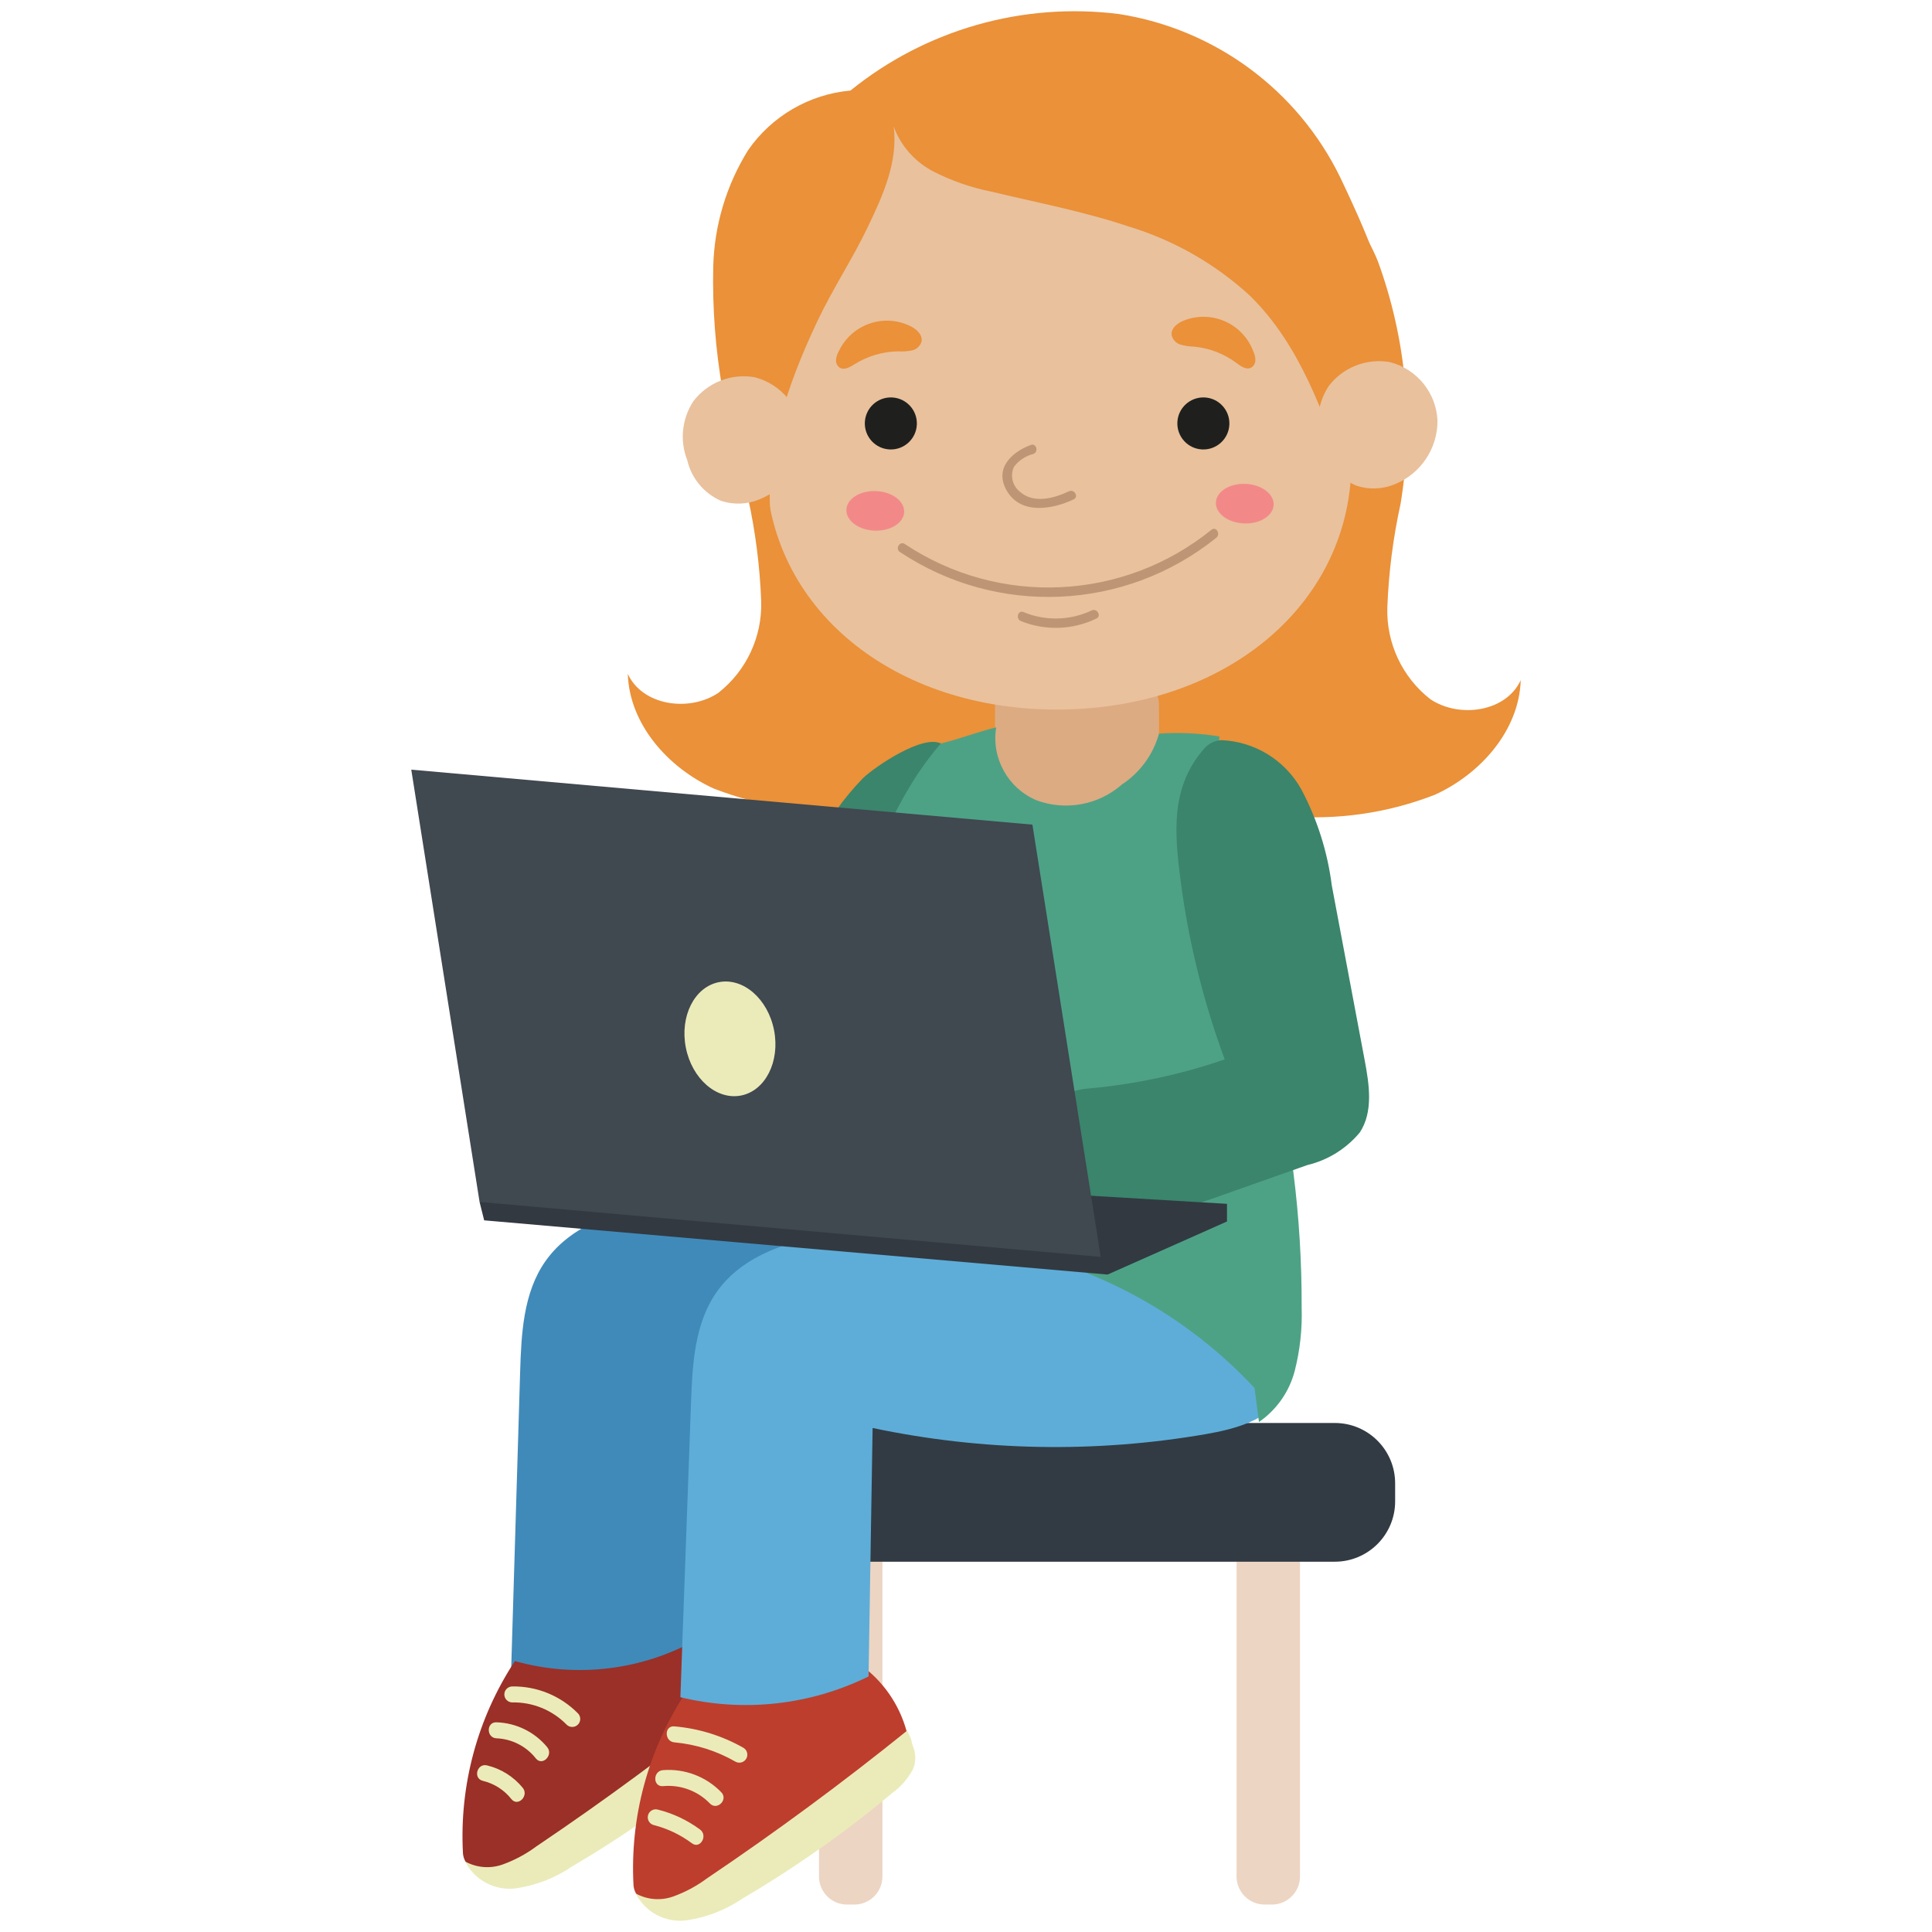 <?xml version="1.0" encoding="utf-8"?>
<!-- Generator: Adobe Illustrator 27.2.0, SVG Export Plug-In . SVG Version: 6.00 Build 0)  -->
<svg version="1.1" id="Layer_1" xmlns="http://www.w3.org/2000/svg" xmlns:xlink="http://www.w3.org/1999/xlink" x="0px" y="0px"
	 viewBox="0 0 172 172" enable-background="new 0 0 172 172" xml:space="preserve">
<g>
	<path fill="#EA9139" d="M127.331,62.243c-2.496-1.956-3.915-4.981-3.822-8.151c0.118-3.118,0.514-6.219,1.184-9.266
		c1.191-7.243,0.494-14.67-2.024-21.565c-0.908-2.291-4.302-8.321-7.426-8.086c-2.602,0.195-1.815,9.462-2.21,11.706
		c-1.901,10.944-7.419,20.933-15.67,28.369c-0.475,0.421-0.966,0.85-1.439,1.295c-0.636-0.651-1.339-1.258-2.009-1.852
		c-8.252-7.435-13.77-17.425-15.671-28.369c-0.394-2.244,0.392-11.511-2.21-11.706c-3.124-0.234-6.518,5.796-7.426,8.086
		c-2.518,6.895-3.215,14.322-2.024,21.565c0.669,3.047,1.065,6.148,1.183,9.266c0.093,3.17-1.326,6.195-3.822,8.151
		c-2.593,1.734-6.752,1.142-8.055-1.693c0.142,4.476,3.57,8.348,7.645,10.205c4.189,1.633,8.697,2.283,13.177,1.901
		c6.491-0.207,13.389-1.224,18.284-5.492l0.367-0.346c0.289,0.317,0.595,0.618,0.917,0.903c4.894,4.269,11.793,5.285,18.284,5.492
		c4.48,0.382,8.988-0.268,13.177-1.901c4.076-1.857,7.504-5.728,7.645-10.205C134.083,63.385,129.923,63.978,127.331,62.243z"/>
	<path fill="#EDD5C3" d="M112.588,132.646h0.646c1.381,0,2.501,1.12,2.501,2.501v0v31.909c0,1.381-1.12,2.501-2.501,2.501h0h-0.646
		c-1.381,0-2.501-1.12-2.501-2.501l0,0v-31.908C110.088,133.765,111.207,132.646,112.588,132.646L112.588,132.646z"/>
	<path fill="#EDD5C3" d="M75.413,132.646h0.646c1.381,0,2.501,1.12,2.501,2.501v0v31.909c0,1.381-1.12,2.501-2.501,2.501h0h-0.646
		c-1.381,0-2.501-1.12-2.501-2.501v-31.909C72.913,133.765,74.032,132.646,75.413,132.646L75.413,132.646z"/>
	<path fill="#323B43" d="M69.344,126.684h49.489c2.967,0,5.372,2.405,5.372,5.372l0,0v1.606c0,2.967-2.405,5.372-5.372,5.372h0
		H69.344c-2.967,0-5.372-2.405-5.372-5.372v-1.606C63.972,129.089,66.377,126.684,69.344,126.684z"/>
	<path fill="#408ABA" d="M62.257,146.463c-5.18,2.592-11.105,3.282-16.743,1.952l0.79-26.233c0.104-3.437,0.277-7.095,2.257-9.907
		c2.498-3.548,7.142-4.759,11.425-5.455c5.811-0.944,11.69-1.409,17.577-1.392c3.887-0.114,7.769,0.363,11.512,1.416
		c3.768,1.075,7.045,3.426,9.271,6.652c1.453,2.28,2.13,5.349,0.724,7.658c-1.391,2.285-4.281,3.086-6.914,3.559
		c-9.825,1.759-19.895,1.634-29.674-0.369C62.397,131.545,62.341,139.262,62.257,146.463z"/>
	<path fill="#9A3028" d="M45.84,147.88c-3.332,5.065-4.953,11.065-4.624,17.119c0.068,0.787,0.638,1.44,1.409,1.613
		c0.791,0.158,1.61,0.089,2.363-0.197c3.668-1.368,7.06-3.386,10.013-5.956l10.732-8.273c-0.442-2.445-1.717-4.661-3.608-6.273
		C57.176,148.711,51.314,149.419,45.84,147.88z"/>
	<path fill="#EBEBBA" d="M65.921,151.953c-0.12-0.241-0.229-0.487-0.327-0.742c-5.755,4.643-11.703,9.032-17.843,13.168
		c-0.921,0.684-1.938,1.229-3.018,1.617c-1.096,0.386-2.304,0.286-3.322-0.274c0.843,1.665,2.638,2.623,4.491,2.396
		c1.805-0.259,3.526-0.927,5.033-1.954c4.685-2.758,9.136-5.895,13.308-9.38c0.769-0.555,1.4-1.279,1.846-2.115
		c0.271-0.628,0.283-1.338,0.035-1.975C66.03,152.456,65.962,152.207,65.921,151.953z"/>
	<path fill="#BD3E2D" d="M61.024,150.727c-3.332,5.065-4.953,11.065-4.624,17.119c0.068,0.787,0.638,1.44,1.409,1.613
		c0.791,0.158,1.61,0.089,2.363-0.197c3.668-1.368,7.06-3.386,10.013-5.956c3.577-2.758,7.155-5.515,10.732-8.273
		c-0.442-2.445-1.717-4.661-3.608-6.273C72.36,151.558,66.498,152.266,61.024,150.727z"/>
	<path fill="#5EADD8" d="M77.327,149.247c-5.195,2.561-11.125,3.216-16.754,1.852c0.315-8.742,0.631-17.485,0.947-26.228
		c0.124-3.437,0.319-7.094,2.316-9.894c2.519-3.533,7.17-4.716,11.457-5.387c5.817-0.909,11.698-1.34,17.585-1.287
		c3.888-0.091,7.766,0.41,11.504,1.485c3.762,1.097,7.025,3.468,9.231,6.707c1.44,2.288,2.098,5.362,0.678,7.663
		c-1.405,2.277-4.299,3.06-6.935,3.517c-9.836,1.701-19.905,1.516-29.671-0.546C77.556,134.33,77.454,142.047,77.327,149.247z"/>
	<path fill="#EBEBBA" d="M81.105,154.801c-0.12-0.241-0.229-0.487-0.326-0.742c-5.755,4.643-11.703,9.032-17.843,13.169
		c-0.921,0.684-1.938,1.229-3.018,1.617c-1.096,0.386-2.304,0.286-3.322-0.274c0.843,1.665,2.638,2.623,4.491,2.396
		c1.805-0.259,3.526-0.927,5.033-1.954c4.685-2.758,9.136-5.895,13.308-9.38c0.769-0.555,1.4-1.279,1.846-2.115
		c0.271-0.628,0.283-1.338,0.035-1.975C81.214,155.303,81.146,155.054,81.105,154.801z"/>
	<path fill="#DCAB82" d="M91.479,59.866h8.806c1.599,0,2.896,1.297,2.896,2.896v18.383c0,1.599-1.297,2.896-2.896,2.896h-8.806
		c-1.599,0-2.896-1.297-2.896-2.896V62.762C88.583,61.163,89.88,59.866,91.479,59.866z"/>
	<path fill="#3A856B" d="M76.844,69.262c-1.735,1.785-3.187,3.826-4.304,6.052c-4.239,7.665-7.606,15.781-10.035,24.196
		c-0.542,1.282-0.563,2.726-0.058,4.023c0.796,1.079,1.961,1.828,3.273,2.104c1.101,0.509,2.341,0.639,3.524,0.367
		c1.291-0.68,2.258-1.847,2.685-3.242c4.368-9.676,8.519-19.445,12.451-29.31c0.382-0.813,0.612-1.689,0.679-2.585
		c0.015-1.132-0.224-4.151-1.3-4.678C82.12,65.389,77.928,68.236,76.844,69.262z"/>
	<path fill="#4DA286" d="M108.565,65.566c-0.731,6.412-0.104,9.587,1.297,15.887c0.834,3.752,2.037,7.41,3.009,11.129
		c2.029,7.773,3.041,15.776,3.011,23.809c0.062,1.899-0.144,3.798-0.612,5.64c-0.479,1.856-1.611,3.477-3.188,4.565
		c-0.128-0.927-0.266-2.096-0.394-3.024c-6.85-7.351-16.131-11.97-26.125-13.003c-3.007-0.299-6.043-0.266-9.037-0.679
		c-2.956-0.43-5.732-1.685-8.007-3.622c0.293-3.536,1.119-7.006,2.451-10.295c1.567-4.509,3.135-9.018,4.703-13.526
		c2-5.754,4.088-11.662,8.088-16.257c1.725-0.417,3.2-1.018,4.926-1.434c-0.442,2.732,1.041,5.413,3.59,6.491
		c2.603,0.964,5.526,0.421,7.61-1.412c1.61-1.06,2.78-2.667,3.296-4.524C104.979,65.189,106.786,65.275,108.565,65.566z"/>
	<polygon fill="#434E5B" points="104.19,108.412 61.484,104.616 50.729,108.275 95.649,112.208 	"/>
	<path fill="#E9C19D" d="M68.167,41.367c0.126,12.815,11.42,21.947,26.258,21.801c14.838-0.146,26.017-9.499,25.891-22.314
		C120.19,28.039,106.25,7.448,91.412,7.594C72.513,7.779,68.041,28.552,68.167,41.367z"/>
	<path fill="#EA9139" d="M68.19,45.457c-2.589-2.856-3.303-6.898-3.86-10.712c-0.633-3.617-0.912-7.288-0.833-10.959
		c0.085-3.69,1.159-7.289,3.108-10.423c2.103-3.029,5.439-4.97,9.11-5.302c6.71-5.432,15.345-7.891,23.91-6.811
		c8.552,1.337,15.909,6.772,19.698,14.554c6.321,13.275,2.382,8.821,2.235,13.376c-0.228,4.549-0.798,9.074-1.705,13.537
		c-1.992-5.903-4.127-12.041-8.582-16.397c-3.099-2.845-6.801-4.954-10.829-6.169c-3.974-1.328-8.105-2.113-12.18-3.089
		c-1.791-0.356-3.525-0.958-5.152-1.788c-1.638-0.845-2.903-2.271-3.547-3.998c0.387,3.152-0.943,6.087-2.315,8.951
		c-1.372,2.864-3.141,5.524-4.494,8.396c-2.64,5.602-4.88,11.919-4.059,18.056C68.327,46.27,68.559,45.864,68.19,45.457z"/>
	<path fill="#EA9139" d="M74.675,31.273c-0.137,0.232-0.221,0.491-0.246,0.76c-0.022,0.273,0.101,0.537,0.324,0.697
		c0.408,0.254,0.919-0.049,1.325-0.304c1.171-0.734,2.522-1.131,3.904-1.146c0.4,0.024,0.802-0.003,1.196-0.079
		c0.401-0.083,0.727-0.373,0.855-0.761c0.151-0.631-0.466-1.177-1.058-1.441C78.608,27.887,75.788,28.905,74.675,31.273z"/>
	<path fill="#EA9139" d="M111.58,31.287c0.118,0.242,0.18,0.508,0.182,0.777c-0.001,0.274-0.145,0.527-0.38,0.668
		c-0.427,0.219-0.912-0.124-1.296-0.412c-1.107-0.828-2.421-1.334-3.797-1.462c-0.401-0.009-0.799-0.068-1.186-0.177
		c-0.393-0.115-0.694-0.431-0.789-0.829c-0.099-0.641,0.561-1.135,1.173-1.349C107.939,27.59,110.666,28.836,111.58,31.287z"/>
	<path fill="#BE9675" d="M80.124,49.149c8.656,5.763,20.048,5.25,28.151-1.267c0.419-0.323,0.004-1.049-0.421-0.721
		c-7.844,6.353-18.909,6.867-27.308,1.267C80.091,48.139,79.672,48.861,80.124,49.149z"/>
	<path fill="#BE9675" d="M91.769,39.613c-1.766,0.659-3.285,2.145-2.119,4.107c1.268,2.134,4.075,1.615,5.933,0.74
		c0.486-0.229,0.062-0.948-0.421-0.721c-1.328,0.625-3.135,1.133-4.37,0.03c-0.665-0.528-0.881-1.444-0.52-2.213
		c0.424-0.566,1.032-0.969,1.719-1.139C92.49,40.232,92.274,39.425,91.769,39.613z"/>
	<path fill="#BE9675" d="M90.893,55.295c2.169,0.875,4.607,0.793,6.713-0.227c0.486-0.228,0.063-0.948-0.421-0.721
		c-1.912,0.904-4.117,0.955-6.07,0.143C90.616,54.29,90.4,55.097,90.893,55.295z"/>
	<path fill="#F28988" d="M80.494,45.585c-0.04,0.972-1.223,1.713-2.643,1.655c-1.42-0.058-2.538-0.894-2.498-1.866
		s1.223-1.713,2.643-1.655C79.415,43.777,80.534,44.613,80.494,45.585z"/>
	<path fill="#3A856B" d="M101.27,109.06c5.037-1.779,10.074-3.557,15.111-5.336c1.838-0.438,3.483-1.462,4.688-2.918
		c1.195-1.835,0.834-4.234,0.43-6.386c-0.978-5.199-1.957-10.398-2.935-15.597c-0.378-2.984-1.295-5.875-2.705-8.532
		c-1.44-2.602-4.131-4.268-7.102-4.397c-0.603,0.027-1.167,0.303-1.559,0.762c-2.78,3.176-2.649,6.898-2.245,10.478
		c0.662,5.872,2.033,11.641,4.082,17.183c-3.899,1.341-7.946,2.208-12.053,2.581c-3.393,0.226-5.961,3.16-5.735,6.553
		c0.046,0.695,0.21,1.376,0.484,2.016c0.203,0.437,0.449,0.852,0.736,1.239c1.062,1.379,2.574,2.343,4.272,2.725
		C98.249,109.808,99.841,109.678,101.27,109.06z"/>
	<path fill="#F28988" d="M113.388,44.944c-0.04,0.973-1.223,1.714-2.643,1.655c-1.42-0.058-2.538-0.894-2.498-1.866
		c0.04-0.972,1.223-1.713,2.643-1.655C112.309,43.136,113.428,43.971,113.388,44.944z"/>
	<path fill="#E9C19D" d="M123.731,32.234c2.41,0.613,4.134,2.732,4.245,5.216c0.01,2.478-1.486,4.714-3.779,5.651
		c-1.106,0.47-2.347,0.514-3.483,0.124c-1.5-0.669-2.6-2.002-2.971-3.601c-0.685-1.739-0.479-3.703,0.553-5.262
		C119.57,32.697,121.664,31.877,123.731,32.234z"/>
	<path fill="#E9C19D" d="M67.173,33.58c2.41,0.613,4.134,2.732,4.245,5.216c0.01,2.478-1.485,4.714-3.779,5.651
		c-1.106,0.47-2.347,0.514-3.483,0.125c-1.5-0.669-2.6-2.002-2.972-3.602c-0.685-1.739-0.479-3.703,0.553-5.262
		C63.012,34.043,65.106,33.224,67.173,33.58z"/>
	<path fill="#1F201E" d="M79.404,35.383c1.279,0.053,2.272,1.132,2.22,2.41c-0.053,1.279-1.132,2.272-2.41,2.22
		c-1.278-0.053-2.272-1.132-2.22-2.41C77.046,36.325,78.125,35.331,79.404,35.383L79.404,35.383z"/>
	<path fill="#1F201E" d="M107.227,35.383c1.279,0.053,2.272,1.132,2.22,2.41c-0.053,1.279-1.132,2.272-2.41,2.22
		c-1.278-0.053-2.272-1.132-2.22-2.41C104.869,36.325,105.948,35.331,107.227,35.383L107.227,35.383z"/>
	<polygon fill="#323941" points="109.236,108.744 109.236,107.174 56.082,104.021 42.695,107.005 43.104,108.643 98.606,113.47 	"/>
	<polygon fill="#404850" points="97.994,111.899 42.695,107.005 36.614,68.52 91.913,73.415 	"/>
	<path fill="#EBEBBA" d="M68.913,91.722c0.542,2.788-0.778,5.389-2.948,5.811c-2.17,0.421-4.368-1.497-4.91-4.284
		c-0.542-2.788,0.778-5.389,2.948-5.811C66.174,87.016,68.372,88.934,68.913,91.722z"/>
	<path fill="#EBEBBA" d="M60.038,155.117c1.918,0.173,3.775,0.76,5.443,1.722c0.346,0.187,0.778,0.059,0.966-0.287
		c0.179-0.33,0.071-0.743-0.247-0.942c-1.89-1.078-3.993-1.732-6.161-1.916C59.126,153.612,59.131,155.036,60.038,155.117z"/>
	<path fill="#EBEBBA" d="M59.021,159.014c1.558-0.148,3.098,0.423,4.184,1.549c0.643,0.655,1.649-0.352,1.006-1.007
		c-1.352-1.395-3.254-2.115-5.191-1.966C58.114,157.66,58.106,159.084,59.021,159.014z"/>
	<path fill="#EBEBBA" d="M58.167,162.47c1.242,0.312,2.41,0.868,3.436,1.634c0.737,0.545,1.448-0.69,0.718-1.229
		c-1.13-0.834-2.413-1.438-3.776-1.778c-0.383-0.091-0.767,0.145-0.858,0.528C57.6,161.989,57.81,162.358,58.167,162.47z"/>
	<path fill="#EBEBBA" d="M45.586,151.562c1.83-0.042,3.596,0.68,4.872,1.992c0.287,0.268,0.738,0.253,1.007-0.034
		c0.256-0.274,0.256-0.699,0-0.972c-1.546-1.576-3.672-2.447-5.879-2.409c-0.393,0.014-0.7,0.344-0.686,0.737
		C44.914,151.249,45.213,151.548,45.586,151.562z"/>
	<path fill="#EBEBBA" d="M44.2,154.756c1.376,0.057,2.658,0.713,3.509,1.796c0.58,0.71,1.582-0.303,1.007-1.007
		c-1.116-1.354-2.762-2.16-4.515-2.213C43.284,153.295,43.285,154.719,44.2,154.756z"/>
	<path fill="#EBEBBA" d="M42.981,158.541c1.01,0.241,1.908,0.816,2.551,1.631c0.578,0.711,1.58-0.302,1.007-1.007
		c-0.813-0.996-1.93-1.697-3.179-1.997C42.47,156.949,42.09,158.322,42.981,158.541z"/>
</g>
</svg>
